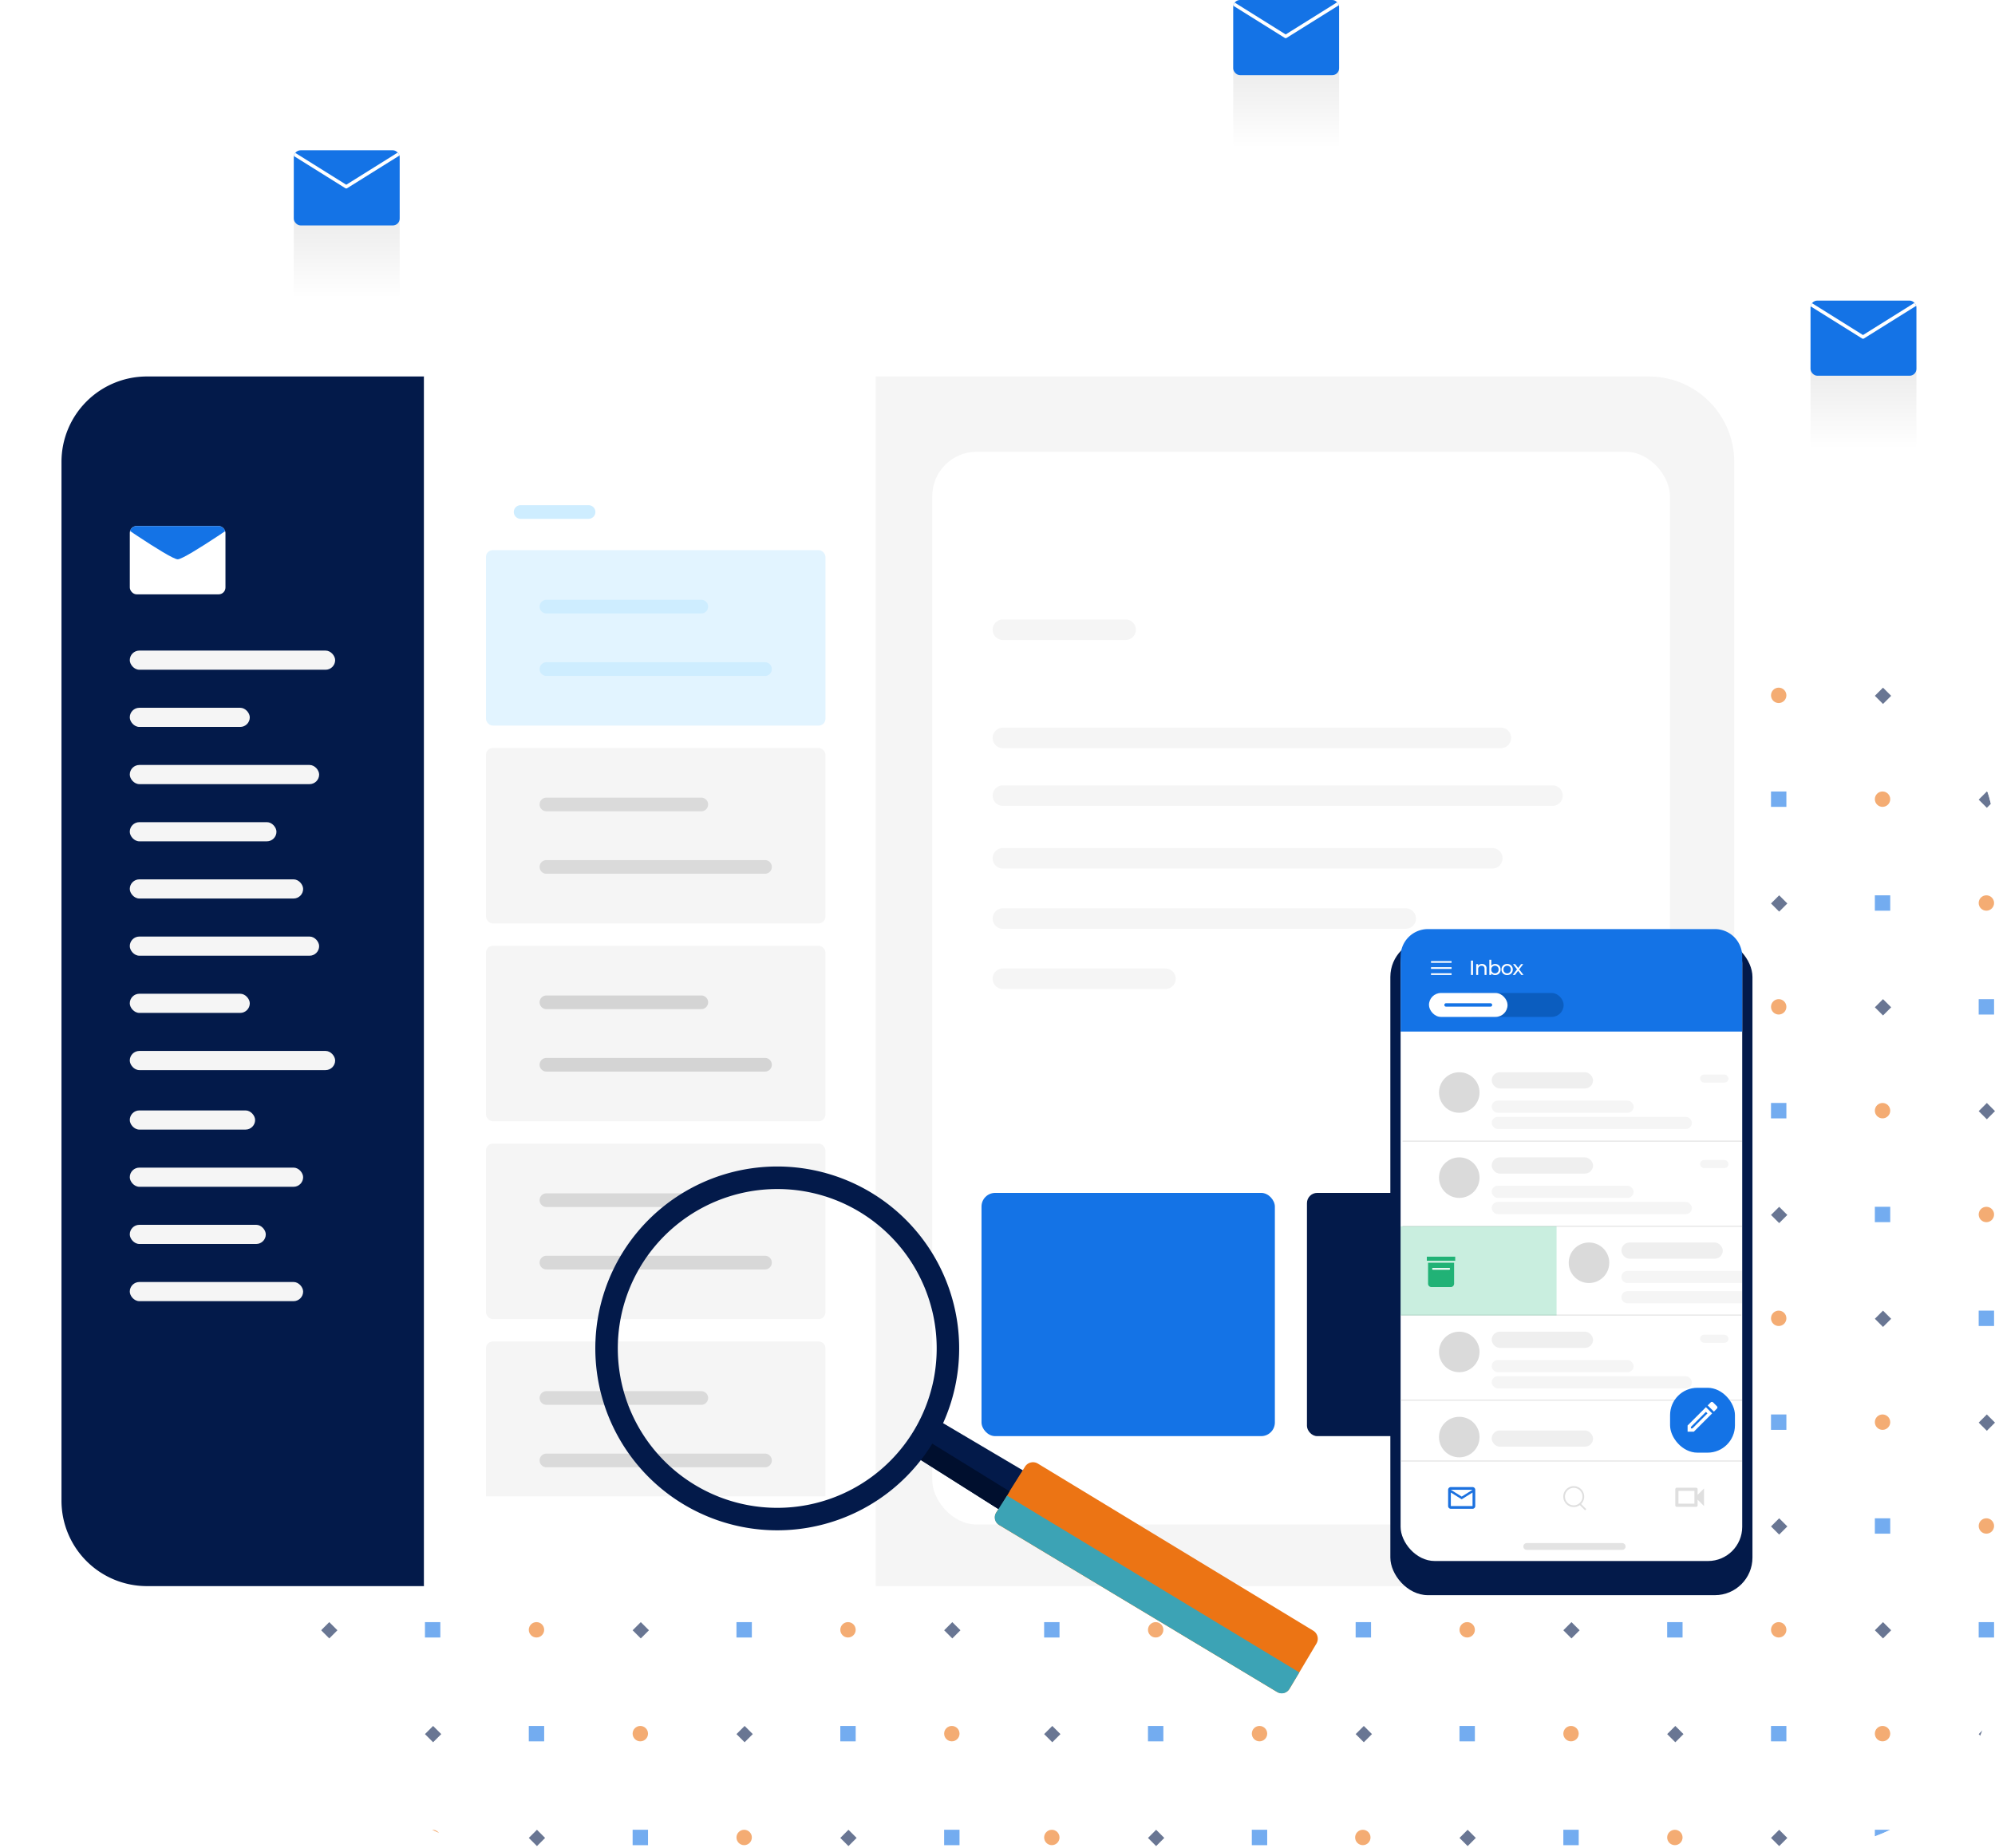 <svg xmlns="http://www.w3.org/2000/svg" xmlns:xlink="http://www.w3.org/1999/xlink" width="584" height="541" viewBox="0 0 584 541"><defs><clipPath id="a"><rect width="490" height="350" rx="54" transform="translate(445 3989)" fill="#fff" stroke="#707070" stroke-width="1"/></clipPath><filter id="b" x="0" y="96.217" width="525.658" height="390.13" filterUnits="userSpaceOnUse"><feOffset dy="4" input="SourceAlpha"/><feGaussianBlur stdDeviation="6" result="c"/><feFlood flood-opacity="0.098"/><feComposite operator="in" in2="c"/><feComposite in="SourceGraphic"/></filter><filter id="d" x="257.899" y="117.258" width="245.953" height="344.049" filterUnits="userSpaceOnUse"><feOffset dy="3" input="SourceAlpha"/><feGaussianBlur stdDeviation="5" result="e"/><feFlood flood-opacity="0.082"/><feComposite operator="in" in2="e"/><feComposite in="SourceGraphic"/></filter><filter id="f" x="272.318" y="334.227" width="115.874" height="101.211" filterUnits="userSpaceOnUse"><feOffset dy="3" input="SourceAlpha"/><feGaussianBlur stdDeviation="5" result="g"/><feFlood flood-opacity="0.098"/><feComposite operator="in" in2="g"/><feComposite in="SourceGraphic"/></filter><filter id="h" x="367.588" y="334.227" width="120.317" height="101.211" filterUnits="userSpaceOnUse"><feOffset dy="3" input="SourceAlpha"/><feGaussianBlur stdDeviation="5" result="i"/><feFlood flood-opacity="0.098"/><feComposite operator="in" in2="i"/><feComposite in="SourceGraphic"/></filter><filter id="j" x="377" y="245" width="166" height="252" filterUnits="userSpaceOnUse"><feOffset dy="6" input="SourceAlpha"/><feGaussianBlur stdDeviation="10" result="k"/><feFlood flood-opacity="0.11"/><feComposite operator="in" in2="k"/><feComposite in="SourceGraphic"/></filter><filter id="l" x="485.885" y="403.288" width="24.988" height="24.988" filterUnits="userSpaceOnUse"><feOffset dy="1" input="SourceAlpha"/><feGaussianBlur stdDeviation="1" result="m"/><feFlood flood-opacity="0.161"/><feComposite operator="in" in2="m"/><feComposite in="SourceGraphic"/></filter><clipPath id="n"><rect width="28" height="20" rx="2" transform="translate(0 0)" fill="#1473e6"/></clipPath><linearGradient id="o" x1="0.5" y1="-0.453" x2="0.5" y2="0.976" gradientUnits="objectBoundingBox"><stop offset="0" stop-color="#dedede"/><stop offset="1" stop-color="#fff"/></linearGradient><clipPath id="p"><rect width="31" height="22" rx="2" transform="translate(0 0.358)" fill="#1473e6"/></clipPath></defs><g transform="translate(-318 -3799)"><g transform="translate(-33 1)" clip-path="url(#a)"><g transform="translate(30 219.919)" opacity="0.595"><g transform="translate(415 3749)"><circle cx="2.252" cy="2.252" r="2.252" transform="translate(30.397)" fill="#ec7414"/><circle cx="2.252" cy="2.252" r="2.252" transform="translate(60.794 30.397)" fill="#ec7414"/><circle cx="2.252" cy="2.252" r="2.252" transform="translate(151.984 30.397)" fill="#ec7414"/><circle cx="2.252" cy="2.252" r="2.252" transform="translate(242.049 30.397)" fill="#ec7414"/><circle cx="2.252" cy="2.252" r="2.252" transform="translate(333.24 30.397)" fill="#ec7414"/><circle cx="2.252" cy="2.252" r="2.252" transform="translate(424.43 30.397)" fill="#ec7414"/><circle cx="2.252" cy="2.252" r="2.252" transform="translate(211.652)" fill="#ec7414"/><circle cx="2.252" cy="2.252" r="2.252" transform="translate(302.689)" fill="#ec7414"/><circle cx="2.252" cy="2.252" r="2.252" transform="translate(394.034)" fill="#ec7414"/><circle cx="2.252" cy="2.252" r="2.252" transform="translate(485.224)" fill="#ec7414"/><rect width="4.503" height="4.503" transform="translate(0)" fill="#1473e6"/><rect width="4.503" height="4.503" transform="translate(30.397 30.397)" fill="#1473e6"/><rect width="4.503" height="4.503" transform="translate(121.588 30.397)" fill="#1473e6"/><rect width="4.503" height="4.503" transform="translate(211.652 30.397)" fill="#1473e6"/><rect width="4.503" height="4.503" transform="translate(302.843 30.397)" fill="#1473e6"/><rect width="4.503" height="4.503" transform="translate(394.034 30.397)" fill="#1473e6"/><rect width="4.503" height="4.503" transform="translate(485.224 30.397)" fill="#1473e6"/><rect width="4.503" height="4.503" transform="translate(182.381)" fill="#1473e6"/><rect width="4.503" height="4.503" transform="translate(272.446)" fill="#1473e6"/><rect width="4.503" height="4.503" transform="translate(363.637)" fill="#1473e6"/><rect width="4.503" height="4.503" transform="translate(454.827)" fill="#1473e6"/><rect width="3.377" height="3.377" transform="translate(2.388 30.397) rotate(45)" fill="#031a4a"/><rect width="3.377" height="3.377" transform="translate(93.579 30.397) rotate(45)" fill="#031a4a"/><rect width="3.377" height="3.377" transform="translate(184.769 30.397) rotate(45)" fill="#031a4a"/><rect width="3.377" height="3.377" transform="translate(274.834 30.397) rotate(45)" fill="#031a4a"/><rect width="3.377" height="3.377" transform="translate(366.025 30.397) rotate(45)" fill="#031a4a"/><rect width="3.377" height="3.377" transform="translate(457.216 30.397) rotate(45)" fill="#031a4a"/><rect width="3.377" height="3.377" transform="translate(154.372) rotate(45)" fill="#031a4a"/><rect width="3.377" height="3.377" transform="translate(244.437 0) rotate(45)" fill="#031a4a"/><rect width="3.377" height="3.377" transform="translate(335.628) rotate(45)" fill="#031a4a"/><rect width="3.377" height="3.377" transform="translate(426.819 0) rotate(45)" fill="#031a4a"/><circle cx="2.252" cy="2.252" r="2.252" transform="translate(0 60.794)" fill="#ec7414"/><circle cx="2.252" cy="2.252" r="2.252" transform="translate(91.191 60.794)" fill="#ec7414"/><circle cx="2.252" cy="2.252" r="2.252" transform="translate(182.381 60.794)" fill="#ec7414"/><circle cx="2.252" cy="2.252" r="2.252" transform="translate(272.446 60.794)" fill="#ec7414"/><circle cx="2.252" cy="2.252" r="2.252" transform="translate(363.637 60.794)" fill="#ec7414"/><circle cx="2.252" cy="2.252" r="2.252" transform="translate(454.827 60.794)" fill="#ec7414"/><rect width="4.503" height="4.503" transform="translate(60.794 60.794)" fill="#1473e6"/><rect width="4.503" height="4.503" transform="translate(151.984 60.794)" fill="#1473e6"/><rect width="4.503" height="4.503" transform="translate(242.049 60.794)" fill="#1473e6"/><rect width="4.503" height="4.503" transform="translate(333.24 60.794)" fill="#1473e6"/><rect width="4.503" height="4.503" transform="translate(424.43 60.794)" fill="#1473e6"/><rect width="3.377" height="3.377" transform="translate(32.785 60.794) rotate(45)" fill="#031a4a"/><rect width="3.377" height="3.377" transform="translate(123.976 60.794) rotate(45)" fill="#031a4a"/><rect width="3.377" height="3.377" transform="translate(214.04 60.794) rotate(45)" fill="#031a4a"/><rect width="3.377" height="3.377" transform="translate(305.231 60.794) rotate(45)" fill="#031a4a"/><rect width="3.377" height="3.377" transform="translate(396.422 60.794) rotate(45)" fill="#031a4a"/><rect width="3.377" height="3.377" transform="translate(487.612 60.794) rotate(45)" fill="#031a4a"/><circle cx="2.252" cy="2.252" r="2.252" transform="translate(121.588)" fill="#ec7414"/><rect width="4.503" height="4.503" transform="translate(91.191)" fill="#1473e6"/><rect width="3.377" height="3.377" transform="translate(63.182 0) rotate(45)" fill="#031a4a"/></g><g transform="translate(415 3840.191)"><circle cx="2.252" cy="2.252" r="2.252" transform="translate(30.397)" fill="#ec7414"/><circle cx="2.252" cy="2.252" r="2.252" transform="translate(60.794 30.397)" fill="#ec7414"/><circle cx="2.252" cy="2.252" r="2.252" transform="translate(151.984 30.397)" fill="#ec7414"/><circle cx="2.252" cy="2.252" r="2.252" transform="translate(242.049 30.397)" fill="#ec7414"/><circle cx="2.252" cy="2.252" r="2.252" transform="translate(333.24 30.397)" fill="#ec7414"/><circle cx="2.252" cy="2.252" r="2.252" transform="translate(424.43 30.397)" fill="#ec7414"/><circle cx="2.252" cy="2.252" r="2.252" transform="translate(211.652)" fill="#ec7414"/><circle cx="2.252" cy="2.252" r="2.252" transform="translate(302.689)" fill="#ec7414"/><circle cx="2.252" cy="2.252" r="2.252" transform="translate(394.034)" fill="#ec7414"/><circle cx="2.252" cy="2.252" r="2.252" transform="translate(485.224)" fill="#ec7414"/><rect width="4.503" height="4.503" transform="translate(0)" fill="#1473e6"/><rect width="4.503" height="4.503" transform="translate(30.397 30.397)" fill="#1473e6"/><rect width="4.503" height="4.503" transform="translate(121.588 30.397)" fill="#1473e6"/><rect width="4.503" height="4.503" transform="translate(211.652 30.397)" fill="#1473e6"/><rect width="4.503" height="4.503" transform="translate(302.843 30.397)" fill="#1473e6"/><rect width="4.503" height="4.503" transform="translate(394.034 30.397)" fill="#1473e6"/><rect width="4.503" height="4.503" transform="translate(485.224 30.397)" fill="#1473e6"/><rect width="4.503" height="4.503" transform="translate(182.381)" fill="#1473e6"/><rect width="4.503" height="4.503" transform="translate(272.446)" fill="#1473e6"/><rect width="4.503" height="4.503" transform="translate(363.637)" fill="#1473e6"/><rect width="4.503" height="4.503" transform="translate(454.827)" fill="#1473e6"/><rect width="3.377" height="3.377" transform="translate(2.388 30.397) rotate(45)" fill="#031a4a"/><rect width="3.377" height="3.377" transform="translate(93.579 30.397) rotate(45)" fill="#031a4a"/><rect width="3.377" height="3.377" transform="translate(184.769 30.397) rotate(45)" fill="#031a4a"/><rect width="3.377" height="3.377" transform="translate(274.834 30.397) rotate(45)" fill="#031a4a"/><rect width="3.377" height="3.377" transform="translate(366.025 30.397) rotate(45)" fill="#031a4a"/><rect width="3.377" height="3.377" transform="translate(457.216 30.397) rotate(45)" fill="#031a4a"/><rect width="3.377" height="3.377" transform="translate(154.372) rotate(45)" fill="#031a4a"/><rect width="3.377" height="3.377" transform="translate(244.437 0) rotate(45)" fill="#031a4a"/><rect width="3.377" height="3.377" transform="translate(335.628) rotate(45)" fill="#031a4a"/><rect width="3.377" height="3.377" transform="translate(426.819 0) rotate(45)" fill="#031a4a"/><circle cx="2.252" cy="2.252" r="2.252" transform="translate(0 60.794)" fill="#ec7414"/><circle cx="2.252" cy="2.252" r="2.252" transform="translate(91.191 60.794)" fill="#ec7414"/><circle cx="2.252" cy="2.252" r="2.252" transform="translate(182.381 60.794)" fill="#ec7414"/><circle cx="2.252" cy="2.252" r="2.252" transform="translate(272.446 60.794)" fill="#ec7414"/><circle cx="2.252" cy="2.252" r="2.252" transform="translate(363.637 60.794)" fill="#ec7414"/><circle cx="2.252" cy="2.252" r="2.252" transform="translate(454.827 60.794)" fill="#ec7414"/><rect width="4.503" height="4.503" transform="translate(60.794 60.794)" fill="#1473e6"/><rect width="4.503" height="4.503" transform="translate(151.984 60.794)" fill="#1473e6"/><rect width="4.503" height="4.503" transform="translate(242.049 60.794)" fill="#1473e6"/><rect width="4.503" height="4.503" transform="translate(333.24 60.794)" fill="#1473e6"/><rect width="4.503" height="4.503" transform="translate(424.43 60.794)" fill="#1473e6"/><rect width="3.377" height="3.377" transform="translate(32.785 60.794) rotate(45)" fill="#031a4a"/><rect width="3.377" height="3.377" transform="translate(123.976 60.794) rotate(45)" fill="#031a4a"/><rect width="3.377" height="3.377" transform="translate(214.04 60.794) rotate(45)" fill="#031a4a"/><rect width="3.377" height="3.377" transform="translate(305.231 60.794) rotate(45)" fill="#031a4a"/><rect width="3.377" height="3.377" transform="translate(396.422 60.794) rotate(45)" fill="#031a4a"/><rect width="3.377" height="3.377" transform="translate(487.612 60.794) rotate(45)" fill="#031a4a"/><circle cx="2.252" cy="2.252" r="2.252" transform="translate(121.588)" fill="#ec7414"/><rect width="4.503" height="4.503" transform="translate(91.191)" fill="#1473e6"/><rect width="3.377" height="3.377" transform="translate(63.182 0) rotate(45)" fill="#031a4a"/></g><g transform="translate(415 3931.381)"><circle cx="2.252" cy="2.252" r="2.252" transform="translate(30.397)" fill="#ec7414"/><circle cx="2.252" cy="2.252" r="2.252" transform="translate(60.794 30.397)" fill="#ec7414"/><circle cx="2.252" cy="2.252" r="2.252" transform="translate(151.984 30.397)" fill="#ec7414"/><circle cx="2.252" cy="2.252" r="2.252" transform="translate(242.049 30.397)" fill="#ec7414"/><circle cx="2.252" cy="2.252" r="2.252" transform="translate(333.24 30.397)" fill="#ec7414"/><circle cx="2.252" cy="2.252" r="2.252" transform="translate(424.43 30.397)" fill="#ec7414"/><circle cx="2.252" cy="2.252" r="2.252" transform="translate(211.652)" fill="#ec7414"/><circle cx="2.252" cy="2.252" r="2.252" transform="translate(302.689)" fill="#ec7414"/><circle cx="2.252" cy="2.252" r="2.252" transform="translate(394.034)" fill="#ec7414"/><circle cx="2.252" cy="2.252" r="2.252" transform="translate(485.224)" fill="#ec7414"/><rect width="4.503" height="4.503" transform="translate(0)" fill="#1473e6"/><rect width="4.503" height="4.503" transform="translate(30.397 30.397)" fill="#1473e6"/><rect width="4.503" height="4.503" transform="translate(121.588 30.397)" fill="#1473e6"/><rect width="4.503" height="4.503" transform="translate(211.652 30.397)" fill="#1473e6"/><rect width="4.503" height="4.503" transform="translate(302.843 30.397)" fill="#1473e6"/><rect width="4.503" height="4.503" transform="translate(394.034 30.397)" fill="#1473e6"/><rect width="4.503" height="4.503" transform="translate(485.224 30.397)" fill="#1473e6"/><rect width="4.503" height="4.503" transform="translate(182.381)" fill="#1473e6"/><rect width="4.503" height="4.503" transform="translate(272.446)" fill="#1473e6"/><rect width="4.503" height="4.503" transform="translate(363.637)" fill="#1473e6"/><rect width="4.503" height="4.503" transform="translate(454.827)" fill="#1473e6"/><rect width="3.377" height="3.377" transform="translate(2.388 30.397) rotate(45)" fill="#031a4a"/><rect width="3.377" height="3.377" transform="translate(93.579 30.397) rotate(45)" fill="#031a4a"/><rect width="3.377" height="3.377" transform="translate(184.769 30.397) rotate(45)" fill="#031a4a"/><rect width="3.377" height="3.377" transform="translate(274.834 30.397) rotate(45)" fill="#031a4a"/><rect width="3.377" height="3.377" transform="translate(366.025 30.397) rotate(45)" fill="#031a4a"/><rect width="3.377" height="3.377" transform="translate(457.216 30.397) rotate(45)" fill="#031a4a"/><rect width="3.377" height="3.377" transform="translate(154.372) rotate(45)" fill="#031a4a"/><rect width="3.377" height="3.377" transform="translate(244.437 0) rotate(45)" fill="#031a4a"/><rect width="3.377" height="3.377" transform="translate(335.628) rotate(45)" fill="#031a4a"/><rect width="3.377" height="3.377" transform="translate(426.819 0) rotate(45)" fill="#031a4a"/><circle cx="2.252" cy="2.252" r="2.252" transform="translate(0 60.794)" fill="#ec7414"/><circle cx="2.252" cy="2.252" r="2.252" transform="translate(91.191 60.794)" fill="#ec7414"/><circle cx="2.252" cy="2.252" r="2.252" transform="translate(182.381 60.794)" fill="#ec7414"/><circle cx="2.252" cy="2.252" r="2.252" transform="translate(272.446 60.794)" fill="#ec7414"/><circle cx="2.252" cy="2.252" r="2.252" transform="translate(363.637 60.794)" fill="#ec7414"/><circle cx="2.252" cy="2.252" r="2.252" transform="translate(454.827 60.794)" fill="#ec7414"/><rect width="4.503" height="4.503" transform="translate(60.794 60.794)" fill="#1473e6"/><rect width="4.503" height="4.503" transform="translate(151.984 60.794)" fill="#1473e6"/><rect width="4.503" height="4.503" transform="translate(242.049 60.794)" fill="#1473e6"/><rect width="4.503" height="4.503" transform="translate(333.24 60.794)" fill="#1473e6"/><rect width="4.503" height="4.503" transform="translate(424.43 60.794)" fill="#1473e6"/><rect width="3.377" height="3.377" transform="translate(32.785 60.794) rotate(45)" fill="#031a4a"/><rect width="3.377" height="3.377" transform="translate(123.976 60.794) rotate(45)" fill="#031a4a"/><rect width="3.377" height="3.377" transform="translate(214.04 60.794) rotate(45)" fill="#031a4a"/><rect width="3.377" height="3.377" transform="translate(305.231 60.794) rotate(45)" fill="#031a4a"/><rect width="3.377" height="3.377" transform="translate(396.422 60.794) rotate(45)" fill="#031a4a"/><rect width="3.377" height="3.377" transform="translate(487.612 60.794) rotate(45)" fill="#031a4a"/><circle cx="2.252" cy="2.252" r="2.252" transform="translate(121.588)" fill="#ec7414"/><rect width="4.503" height="4.503" transform="translate(91.191)" fill="#1473e6"/><rect width="3.377" height="3.377" transform="translate(63.182 0) rotate(45)" fill="#031a4a"/></g><g transform="translate(415 4022.572)"><circle cx="2.252" cy="2.252" r="2.252" transform="translate(30.397)" fill="#ec7414"/><circle cx="2.252" cy="2.252" r="2.252" transform="translate(60.794 30.397)" fill="#ec7414"/><circle cx="2.252" cy="2.252" r="2.252" transform="translate(151.984 30.397)" fill="#ec7414"/><circle cx="2.252" cy="2.252" r="2.252" transform="translate(242.049 30.397)" fill="#ec7414"/><circle cx="2.252" cy="2.252" r="2.252" transform="translate(333.24 30.397)" fill="#ec7414"/><circle cx="2.252" cy="2.252" r="2.252" transform="translate(424.43 30.397)" fill="#ec7414"/><circle cx="2.252" cy="2.252" r="2.252" transform="translate(211.652)" fill="#ec7414"/><circle cx="2.252" cy="2.252" r="2.252" transform="translate(302.689)" fill="#ec7414"/><circle cx="2.252" cy="2.252" r="2.252" transform="translate(394.034)" fill="#ec7414"/><circle cx="2.252" cy="2.252" r="2.252" transform="translate(485.224)" fill="#ec7414"/><rect width="4.503" height="4.503" transform="translate(0)" fill="#1473e6"/><rect width="4.503" height="4.503" transform="translate(30.397 30.397)" fill="#1473e6"/><rect width="4.503" height="4.503" transform="translate(121.588 30.397)" fill="#1473e6"/><rect width="4.503" height="4.503" transform="translate(211.652 30.397)" fill="#1473e6"/><rect width="4.503" height="4.503" transform="translate(302.843 30.397)" fill="#1473e6"/><rect width="4.503" height="4.503" transform="translate(394.034 30.397)" fill="#1473e6"/><rect width="4.503" height="4.503" transform="translate(485.224 30.397)" fill="#1473e6"/><rect width="4.503" height="4.503" transform="translate(182.381)" fill="#1473e6"/><rect width="4.503" height="4.503" transform="translate(272.446)" fill="#1473e6"/><rect width="4.503" height="4.503" transform="translate(363.637)" fill="#1473e6"/><rect width="4.503" height="4.503" transform="translate(454.827)" fill="#1473e6"/><rect width="3.377" height="3.377" transform="translate(2.388 30.397) rotate(45)" fill="#031a4a"/><rect width="3.377" height="3.377" transform="translate(93.579 30.397) rotate(45)" fill="#031a4a"/><rect width="3.377" height="3.377" transform="translate(184.769 30.397) rotate(45)" fill="#031a4a"/><rect width="3.377" height="3.377" transform="translate(274.834 30.397) rotate(45)" fill="#031a4a"/><rect width="3.377" height="3.377" transform="translate(366.025 30.397) rotate(45)" fill="#031a4a"/><rect width="3.377" height="3.377" transform="translate(457.216 30.397) rotate(45)" fill="#031a4a"/><rect width="3.377" height="3.377" transform="translate(154.372) rotate(45)" fill="#031a4a"/><rect width="3.377" height="3.377" transform="translate(244.437 0) rotate(45)" fill="#031a4a"/><rect width="3.377" height="3.377" transform="translate(335.628) rotate(45)" fill="#031a4a"/><rect width="3.377" height="3.377" transform="translate(426.819 0) rotate(45)" fill="#031a4a"/><circle cx="2.252" cy="2.252" r="2.252" transform="translate(0 60.794)" fill="#ec7414"/><circle cx="2.252" cy="2.252" r="2.252" transform="translate(91.191 60.794)" fill="#ec7414"/><circle cx="2.252" cy="2.252" r="2.252" transform="translate(182.381 60.794)" fill="#ec7414"/><circle cx="2.252" cy="2.252" r="2.252" transform="translate(272.446 60.794)" fill="#ec7414"/><circle cx="2.252" cy="2.252" r="2.252" transform="translate(363.637 60.794)" fill="#ec7414"/><circle cx="2.252" cy="2.252" r="2.252" transform="translate(454.827 60.794)" fill="#ec7414"/><rect width="4.503" height="4.503" transform="translate(60.794 60.794)" fill="#1473e6"/><rect width="4.503" height="4.503" transform="translate(151.984 60.794)" fill="#1473e6"/><rect width="4.503" height="4.503" transform="translate(242.049 60.794)" fill="#1473e6"/><rect width="4.503" height="4.503" transform="translate(333.24 60.794)" fill="#1473e6"/><rect width="4.503" height="4.503" transform="translate(424.43 60.794)" fill="#1473e6"/><rect width="3.377" height="3.377" transform="translate(32.785 60.794) rotate(45)" fill="#031a4a"/><rect width="3.377" height="3.377" transform="translate(123.976 60.794) rotate(45)" fill="#031a4a"/><rect width="3.377" height="3.377" transform="translate(214.04 60.794) rotate(45)" fill="#031a4a"/><rect width="3.377" height="3.377" transform="translate(305.231 60.794) rotate(45)" fill="#031a4a"/><rect width="3.377" height="3.377" transform="translate(396.422 60.794) rotate(45)" fill="#031a4a"/><rect width="3.377" height="3.377" transform="translate(487.612 60.794) rotate(45)" fill="#031a4a"/><circle cx="2.252" cy="2.252" r="2.252" transform="translate(121.588)" fill="#ec7414"/><rect width="4.503" height="4.503" transform="translate(91.191)" fill="#1473e6"/><rect width="3.377" height="3.377" transform="translate(63.182 0) rotate(45)" fill="#031a4a"/></g><g transform="translate(415 4113.762)"><circle cx="2.252" cy="2.252" r="2.252" transform="translate(30.397)" fill="#ec7414"/><circle cx="2.252" cy="2.252" r="2.252" transform="translate(60.794 30.397)" fill="#ec7414"/><circle cx="2.252" cy="2.252" r="2.252" transform="translate(151.984 30.397)" fill="#ec7414"/><circle cx="2.252" cy="2.252" r="2.252" transform="translate(242.049 30.397)" fill="#ec7414"/><circle cx="2.252" cy="2.252" r="2.252" transform="translate(333.24 30.397)" fill="#ec7414"/><circle cx="2.252" cy="2.252" r="2.252" transform="translate(424.43 30.397)" fill="#ec7414"/><circle cx="2.252" cy="2.252" r="2.252" transform="translate(211.652)" fill="#ec7414"/><circle cx="2.252" cy="2.252" r="2.252" transform="translate(302.689)" fill="#ec7414"/><circle cx="2.252" cy="2.252" r="2.252" transform="translate(394.034)" fill="#ec7414"/><circle cx="2.252" cy="2.252" r="2.252" transform="translate(485.224)" fill="#ec7414"/><rect width="4.503" height="4.503" transform="translate(0)" fill="#1473e6"/><rect width="4.503" height="4.503" transform="translate(30.397 30.397)" fill="#1473e6"/><rect width="4.503" height="4.503" transform="translate(121.588 30.397)" fill="#1473e6"/><rect width="4.503" height="4.503" transform="translate(211.652 30.397)" fill="#1473e6"/><rect width="4.503" height="4.503" transform="translate(302.843 30.397)" fill="#1473e6"/><rect width="4.503" height="4.503" transform="translate(394.034 30.397)" fill="#1473e6"/><rect width="4.503" height="4.503" transform="translate(485.224 30.397)" fill="#1473e6"/><rect width="4.503" height="4.503" transform="translate(182.381)" fill="#1473e6"/><rect width="4.503" height="4.503" transform="translate(272.446)" fill="#1473e6"/><rect width="4.503" height="4.503" transform="translate(363.637)" fill="#1473e6"/><rect width="4.503" height="4.503" transform="translate(454.827)" fill="#1473e6"/><rect width="3.377" height="3.377" transform="translate(2.388 30.397) rotate(45)" fill="#031a4a"/><rect width="3.377" height="3.377" transform="translate(93.579 30.397) rotate(45)" fill="#031a4a"/><rect width="3.377" height="3.377" transform="translate(184.769 30.397) rotate(45)" fill="#031a4a"/><rect width="3.377" height="3.377" transform="translate(274.834 30.397) rotate(45)" fill="#031a4a"/><rect width="3.377" height="3.377" transform="translate(366.025 30.397) rotate(45)" fill="#031a4a"/><rect width="3.377" height="3.377" transform="translate(457.216 30.397) rotate(45)" fill="#031a4a"/><rect width="3.377" height="3.377" transform="translate(154.372) rotate(45)" fill="#031a4a"/><rect width="3.377" height="3.377" transform="translate(244.437 0) rotate(45)" fill="#031a4a"/><rect width="3.377" height="3.377" transform="translate(335.628) rotate(45)" fill="#031a4a"/><rect width="3.377" height="3.377" transform="translate(426.819 0) rotate(45)" fill="#031a4a"/><circle cx="2.252" cy="2.252" r="2.252" transform="translate(0 60.794)" fill="#ec7414"/><circle cx="2.252" cy="2.252" r="2.252" transform="translate(91.191 60.794)" fill="#ec7414"/><circle cx="2.252" cy="2.252" r="2.252" transform="translate(182.381 60.794)" fill="#ec7414"/><circle cx="2.252" cy="2.252" r="2.252" transform="translate(272.446 60.794)" fill="#ec7414"/><circle cx="2.252" cy="2.252" r="2.252" transform="translate(363.637 60.794)" fill="#ec7414"/><circle cx="2.252" cy="2.252" r="2.252" transform="translate(454.827 60.794)" fill="#ec7414"/><rect width="4.503" height="4.503" transform="translate(60.794 60.794)" fill="#1473e6"/><rect width="4.503" height="4.503" transform="translate(151.984 60.794)" fill="#1473e6"/><rect width="4.503" height="4.503" transform="translate(242.049 60.794)" fill="#1473e6"/><rect width="4.503" height="4.503" transform="translate(333.24 60.794)" fill="#1473e6"/><rect width="4.503" height="4.503" transform="translate(424.43 60.794)" fill="#1473e6"/><rect width="3.377" height="3.377" transform="translate(32.785 60.794) rotate(45)" fill="#031a4a"/><rect width="3.377" height="3.377" transform="translate(123.976 60.794) rotate(45)" fill="#031a4a"/><rect width="3.377" height="3.377" transform="translate(214.04 60.794) rotate(45)" fill="#031a4a"/><rect width="3.377" height="3.377" transform="translate(305.231 60.794) rotate(45)" fill="#031a4a"/><rect width="3.377" height="3.377" transform="translate(396.422 60.794) rotate(45)" fill="#031a4a"/><rect width="3.377" height="3.377" transform="translate(487.612 60.794) rotate(45)" fill="#031a4a"/><circle cx="2.252" cy="2.252" r="2.252" transform="translate(121.588)" fill="#ec7414"/><rect width="4.503" height="4.503" transform="translate(91.191)" fill="#1473e6"/><rect width="3.377" height="3.377" transform="translate(63.182 0) rotate(45)" fill="#031a4a"/></g><g transform="translate(415 4204.953)"><circle cx="2.252" cy="2.252" r="2.252" transform="translate(30.397)" fill="#ec7414"/><circle cx="2.252" cy="2.252" r="2.252" transform="translate(60.794 30.397)" fill="#ec7414"/><circle cx="2.252" cy="2.252" r="2.252" transform="translate(151.984 30.397)" fill="#ec7414"/><circle cx="2.252" cy="2.252" r="2.252" transform="translate(242.049 30.397)" fill="#ec7414"/><circle cx="2.252" cy="2.252" r="2.252" transform="translate(333.24 30.397)" fill="#ec7414"/><circle cx="2.252" cy="2.252" r="2.252" transform="translate(424.43 30.397)" fill="#ec7414"/><circle cx="2.252" cy="2.252" r="2.252" transform="translate(211.652)" fill="#ec7414"/><circle cx="2.252" cy="2.252" r="2.252" transform="translate(302.689)" fill="#ec7414"/><circle cx="2.252" cy="2.252" r="2.252" transform="translate(394.034)" fill="#ec7414"/><circle cx="2.252" cy="2.252" r="2.252" transform="translate(485.224)" fill="#ec7414"/><rect width="4.503" height="4.503" transform="translate(0)" fill="#1473e6"/><rect width="4.503" height="4.503" transform="translate(30.397 30.397)" fill="#1473e6"/><rect width="4.503" height="4.503" transform="translate(121.588 30.397)" fill="#1473e6"/><rect width="4.503" height="4.503" transform="translate(211.652 30.397)" fill="#1473e6"/><rect width="4.503" height="4.503" transform="translate(302.843 30.397)" fill="#1473e6"/><rect width="4.503" height="4.503" transform="translate(394.034 30.397)" fill="#1473e6"/><rect width="4.503" height="4.503" transform="translate(485.224 30.397)" fill="#1473e6"/><rect width="4.503" height="4.503" transform="translate(182.381)" fill="#1473e6"/><rect width="4.503" height="4.503" transform="translate(272.446)" fill="#1473e6"/><rect width="4.503" height="4.503" transform="translate(363.637)" fill="#1473e6"/><rect width="4.503" height="4.503" transform="translate(454.827)" fill="#1473e6"/><rect width="3.377" height="3.377" transform="translate(2.388 30.397) rotate(45)" fill="#031a4a"/><rect width="3.377" height="3.377" transform="translate(93.579 30.397) rotate(45)" fill="#031a4a"/><rect width="3.377" height="3.377" transform="translate(184.769 30.397) rotate(45)" fill="#031a4a"/><rect width="3.377" height="3.377" transform="translate(274.834 30.397) rotate(45)" fill="#031a4a"/><rect width="3.377" height="3.377" transform="translate(366.025 30.397) rotate(45)" fill="#031a4a"/><rect width="3.377" height="3.377" transform="translate(457.216 30.397) rotate(45)" fill="#031a4a"/><rect width="3.377" height="3.377" transform="translate(154.372) rotate(45)" fill="#031a4a"/><rect width="3.377" height="3.377" transform="translate(244.437 0) rotate(45)" fill="#031a4a"/><rect width="3.377" height="3.377" transform="translate(335.628) rotate(45)" fill="#031a4a"/><rect width="3.377" height="3.377" transform="translate(426.819 0) rotate(45)" fill="#031a4a"/><circle cx="2.252" cy="2.252" r="2.252" transform="translate(0 60.794)" fill="#ec7414"/><circle cx="2.252" cy="2.252" r="2.252" transform="translate(91.191 60.794)" fill="#ec7414"/><circle cx="2.252" cy="2.252" r="2.252" transform="translate(182.381 60.794)" fill="#ec7414"/><circle cx="2.252" cy="2.252" r="2.252" transform="translate(272.446 60.794)" fill="#ec7414"/><circle cx="2.252" cy="2.252" r="2.252" transform="translate(363.637 60.794)" fill="#ec7414"/><circle cx="2.252" cy="2.252" r="2.252" transform="translate(454.827 60.794)" fill="#ec7414"/><rect width="4.503" height="4.503" transform="translate(60.794 60.794)" fill="#1473e6"/><rect width="4.503" height="4.503" transform="translate(151.984 60.794)" fill="#1473e6"/><rect width="4.503" height="4.503" transform="translate(242.049 60.794)" fill="#1473e6"/><rect width="4.503" height="4.503" transform="translate(333.24 60.794)" fill="#1473e6"/><rect width="4.503" height="4.503" transform="translate(424.43 60.794)" fill="#1473e6"/><rect width="3.377" height="3.377" transform="translate(32.785 60.794) rotate(45)" fill="#031a4a"/><rect width="3.377" height="3.377" transform="translate(123.976 60.794) rotate(45)" fill="#031a4a"/><rect width="3.377" height="3.377" transform="translate(214.04 60.794) rotate(45)" fill="#031a4a"/><rect width="3.377" height="3.377" transform="translate(305.231 60.794) rotate(45)" fill="#031a4a"/><rect width="3.377" height="3.377" transform="translate(396.422 60.794) rotate(45)" fill="#031a4a"/><rect width="3.377" height="3.377" transform="translate(487.612 60.794) rotate(45)" fill="#031a4a"/><circle cx="2.252" cy="2.252" r="2.252" transform="translate(121.588)" fill="#ec7414"/><rect width="4.503" height="4.503" transform="translate(91.191)" fill="#1473e6"/><rect width="3.377" height="3.377" transform="translate(63.182 0) rotate(45)" fill="#031a4a"/></g></g></g><g transform="translate(7830.848 2893.661)"><rect width="208.457" height="8.07" rx="4.035" transform="translate(-7471.557 1349.498)" fill="#f5f5f5"/><rect width="154.062" height="95.989" rx="5" transform="translate(-7439.706 1131.669)" fill="#f5f5f5"/><rect width="140.202" height="5.61" rx="2.805" transform="translate(-7434.864 1062.15)" fill="#f5f5f5"/><rect width="122.332" height="5.61" rx="2.805" transform="translate(-7434.861 1074.896)" fill="#f5f5f5"/><rect width="140.202" height="5.61" rx="2.805" transform="translate(-7434.558 1087.306)" fill="#f5f5f5"/><rect width="124.328" height="5.61" rx="2.805" transform="translate(-7434.555 1099.034)" fill="#f5f5f5"/><rect width="89.709" height="5.61" rx="2.805" transform="translate(-7434.548 1112.023)" fill="#f5f5f5"/><g transform="translate(-7186.37 1060.725)"><rect width="42.586" height="5.61" rx="2.805" transform="translate(20.446 19.395)" fill="#388cf2"/><rect width="42.586" height="5.61" rx="2.805" transform="translate(20.446 2.651)" fill="#388cf2"/><rect width="42.586" height="5.61" rx="2.805" transform="translate(20.446 36.139)" fill="#388cf2"/><rect width="42.586" height="5.61" rx="2.805" transform="translate(20.446 52.883)" fill="#388cf2"/><rect width="42.586" height="5.61" rx="2.805" transform="translate(20.446 69.627)" fill="#388cf2"/><rect width="42.586" height="5.61" rx="2.805" transform="translate(20.446 86.371)" fill="#388cf2"/><rect width="42.586" height="5.61" rx="2.805" transform="translate(20.446 103.115)" fill="#388cf2"/><rect width="42.586" height="5.61" rx="2.805" transform="translate(20.446 119.859)" fill="#388cf2"/><circle cx="6.247" cy="6.247" r="6.247" transform="translate(0 0)" fill="#388cf2"/><ellipse cx="6.247" cy="7.028" rx="6.247" ry="7.028" transform="translate(0 15.618)" fill="#388cf2"/><circle cx="6.247" cy="6.247" r="6.247" transform="translate(0 32.798)" fill="#388cf2"/><circle cx="6.247" cy="6.247" r="6.247" transform="translate(0 48.416)" fill="#388cf2"/></g><ellipse cx="3.714" cy="3.714" rx="3.714" ry="3.714" transform="translate(-7475.271 1286.969)" fill="#f5f5f5"/><ellipse cx="3.714" cy="3.714" rx="3.714" ry="3.714" transform="translate(-7464.131 1286.969)" fill="#f5f5f5"/><ellipse cx="3.714" cy="3.714" rx="3.714" ry="3.714" transform="translate(-7451.974 1286.969)" fill="#f5f5f5"/><g transform="translate(-7494.848 1015.556)"><g transform="matrix(1, 0, 0, 1, -18, -110.22)" filter="url(#b)"><rect width="489.658" height="354.13" rx="25" transform="translate(18 110.22)" fill="#fff"/></g><path d="M25,0h81.147a0,0,0,0,1,0,0V354.13a0,0,0,0,1,0,0H25a25,25,0,0,1-25-25V25A25,25,0,0,1,25,0Z" transform="translate(0 0)" fill="#031a4a"/><rect width="132.203" height="354.13" transform="translate(106.147 0)" fill="#fff"/><path d="M0,0H226.308a25,25,0,0,1,25,25V329.13a25,25,0,0,1-25,25H0a0,0,0,0,1,0,0V0A0,0,0,0,1,0,0Z" transform="translate(238.351 0)" fill="#f5f5f5"/><g transform="translate(124.259 50.837)"><rect width="99.382" height="51.368" rx="2" transform="translate(0)" fill="#e2f4ff"/><path d="M63.978,2H0A2,2,0,0,1-2,0,2,2,0,0,1,0-2H63.978a2,2,0,0,1,2,2A2,2,0,0,1,63.978,2Z" transform="translate(17.702 34.826)" fill="#ceedff"/><path d="M45.328,2H0A2,2,0,0,1-2,0,2,2,0,0,1,0-2H45.328a2,2,0,0,1,2,2A2,2,0,0,1,45.328,2Z" transform="translate(17.702 16.542)" fill="#ceedff"/></g><g transform="translate(124.259 108.756)"><rect width="99.382" height="51.368" rx="2" transform="translate(0)" fill="#f5f5f5"/><path d="M63.978,2H0A2,2,0,0,1-2,0,2,2,0,0,1,0-2H63.978a2,2,0,0,1,2,2A2,2,0,0,1,63.978,2Z" transform="translate(17.702 34.826)" fill="#dadada"/><path d="M45.328,2H0A2,2,0,0,1-2,0,2,2,0,0,1,0-2H45.328a2,2,0,0,1,2,2A2,2,0,0,1,45.328,2Z" transform="translate(17.702 16.542)" fill="#dadada"/></g><g transform="translate(124.259 166.675)"><rect width="99.382" height="51.368" rx="2" transform="translate(0)" fill="#f5f5f5"/><path d="M63.978,2H0A2,2,0,0,1-2,0,2,2,0,0,1,0-2H63.978a2,2,0,0,1,2,2A2,2,0,0,1,63.978,2Z" transform="translate(17.702 34.826)" fill="#d4d4d4"/><path d="M45.328,2H0A2,2,0,0,1-2,0,2,2,0,0,1,0-2H45.328a2,2,0,0,1,2,2A2,2,0,0,1,45.328,2Z" transform="translate(17.702 16.542)" fill="#d4d4d4"/></g><g transform="translate(124.259 224.594)"><rect width="99.382" height="51.368" rx="2" transform="translate(0)" fill="#f5f5f5"/><path d="M63.978,2H0A2,2,0,0,1-2,0,2,2,0,0,1,0-2H63.978a2,2,0,0,1,2,2A2,2,0,0,1,63.978,2Z" transform="translate(17.702 34.826)" fill="#d8d8d8"/><path d="M45.328,2H0A2,2,0,0,1-2,0,2,2,0,0,1,0-2H45.328a2,2,0,0,1,2,2A2,2,0,0,1,45.328,2Z" transform="translate(17.702 16.542)" fill="#d8d8d8"/></g><g transform="translate(124.259 282.513)"><path d="M2,0H97.382a2,2,0,0,1,2,2V45.328a0,0,0,0,1,0,0H0a0,0,0,0,1,0,0V2A2,2,0,0,1,2,0Z" transform="translate(0)" fill="#f5f5f5"/><path d="M63.978,2H0A2,2,0,0,1-2,0,2,2,0,0,1,0-2H63.978a2,2,0,0,1,2,2A2,2,0,0,1,63.978,2Z" transform="translate(17.702 34.826)" fill="#dadada"/><path d="M45.328,2H0A2,2,0,0,1-2,0,2,2,0,0,1,0-2H45.328a2,2,0,0,1,2,2A2,2,0,0,1,45.328,2Z" transform="translate(17.702 16.542)" fill="#dadada"/></g><g transform="matrix(1, 0, 0, 1, -18, -110.22)" filter="url(#d)"><rect width="215.952" height="314.049" rx="13" transform="translate(272.9 129.26)" fill="#fff"/></g><path d="M35.926,3H0A3,3,0,0,1-3,0,3,3,0,0,1,0-3H35.926a3,3,0,0,1,3,3A3,3,0,0,1,35.926,3Z" transform="translate(275.574 74.145)" fill="#f5f5f5"/><path d="M145.787,3H0A3,3,0,0,1-3,0,3,3,0,0,1,0-3H145.787a3,3,0,0,1,3,3A3,3,0,0,1,145.787,3Z" transform="translate(275.574 105.809)" fill="#f5f5f5"/><path d="M160.9,3H0A3,3,0,0,1-3,0,3,3,0,0,1,0-3H160.9a3,3,0,0,1,3,3A3,3,0,0,1,160.9,3Z" transform="translate(275.574 122.705)" fill="#f5f5f5"/><path d="M117.926,3H0A3,3,0,0,1-3,0,3,3,0,0,1,0-3H117.926a3,3,0,0,1,3,3A3,3,0,0,1,117.926,3Z" transform="translate(275.574 158.691)" fill="#f5f5f5"/><path d="M143.269,3H0A3,3,0,0,1-3,0,3,3,0,0,1,0-3H143.269a3,3,0,0,1,3,3A3,3,0,0,1,143.269,3Z" transform="translate(275.574 141.063)" fill="#f5f5f5"/><path d="M47.585,3H0A3,3,0,0,1-3,0,3,3,0,0,1,0-3H47.585a3,3,0,0,1,3,3A3,3,0,0,1,47.585,3Z" transform="translate(275.574 176.319)" fill="#f5f5f5"/><g transform="matrix(1, 0, 0, 1, -18, -110.22)" filter="url(#f)"><rect width="85.874" height="71.211" rx="4" transform="translate(287.32 346.23)" fill="#1473e6"/></g><g transform="matrix(1, 0, 0, 1, -18, -110.22)" filter="url(#h)"><rect width="90.317" height="71.211" rx="3" transform="translate(382.59 346.23)" fill="#031a4a"/></g><path d="M19.885,2H0A2,2,0,0,1-2,0,2,2,0,0,1,0-2H19.885a2,2,0,0,1,2,2A2,2,0,0,1,19.885,2Z" transform="translate(134.406 39.678)" fill="#ceedff"/><g transform="translate(19.991 80.246)"><rect width="35.128" height="5.61" rx="2.805" transform="translate(0 16.744)" fill="#f5f5f5"/><rect width="60.117" height="5.61" rx="2.805" transform="translate(0 0)" fill="#f5f5f5"/><rect width="55.432" height="5.61" rx="2.805" transform="translate(0 33.488)" fill="#f5f5f5"/><rect width="42.937" height="5.61" rx="2.805" transform="translate(0 50.232)" fill="#f5f5f5"/><rect width="50.746" height="5.61" rx="2.805" transform="translate(0 66.976)" fill="#f5f5f5"/><rect width="55.432" height="5.61" rx="2.805" transform="translate(0 83.72)" fill="#f5f5f5"/><rect width="35.128" height="5.61" rx="2.805" transform="translate(0 100.464)" fill="#f5f5f5"/><rect width="60.117" height="5.61" rx="2.805" transform="translate(0 117.208)" fill="#f5f5f5"/></g><g transform="translate(19.991 214.869)"><rect width="50.746" height="5.61" rx="2.805" transform="translate(0 16.744)" fill="#f5f5f5"/><rect width="36.69" height="5.61" rx="2.805" transform="translate(0 0)" fill="#f5f5f5"/><rect width="39.813" height="5.61" rx="2.805" transform="translate(0 33.488)" fill="#f5f5f5"/><rect width="50.746" height="5.61" rx="2.805" transform="translate(0 50.232)" fill="#f5f5f5"/></g><g transform="translate(174.167 218.042) rotate(17)"><path d="M0,12.045l29.34,8.03L32.737,7.1,3.4,0Z" transform="translate(99.783 59.29)" fill="#031a4a"/><path d="M4.212,2.037.1,17.242a2.756,2.756,0,0,0,1.994,3.394L93.96,43.53a2.756,2.756,0,0,0,3.343-2.02l3.637-14.888a2.755,2.755,0,0,0-2-3.324L7.55.085A2.757,2.757,0,0,0,4.212,2.037Z" transform="translate(128.525 63.115)" fill="#ec7414"/><path d="M1.578,0,30.727,7.642,29.34,13.623,0,5.593Z" transform="translate(99.783 65.742)" fill="#000f2e"/><path d="M53.255,6.581A46.674,46.674,0,1,1,6.582,53.255,46.727,46.727,0,0,1,53.255,6.581m0-6.581a53.255,53.255,0,1,0,53.255,53.255A53.256,53.256,0,0,0,53.255,0Z" fill="#031a4a"/><path d="M.093,5.74,1.689,0,98.641,24.483l-1.392,5.55a2.537,2.537,0,0,1-3.073,1.844L1.924,8.88A2.537,2.537,0,0,1,.093,5.74Z" transform="translate(128.492 74.804)" fill="#3ca3b5"/></g><g transform="translate(389 159.782)"><g transform="translate(0 0)"><g transform="translate(0)"><g transform="translate(0 -1)"><g transform="matrix(1, 0, 0, 1, -407, -269)" filter="url(#j)"><rect width="106" height="192" rx="11" transform="translate(407 269)" fill="#031a4a"/></g><rect width="100" height="185" rx="10" transform="translate(3 3)" fill="#fff"/><g transform="translate(3 3)"><path d="M8,0H92a8,8,0,0,1,8,8V30a0,0,0,0,1,0,0H0a0,0,0,0,1,0,0V8A8,8,0,0,1,8,0Z" transform="translate(0 0)" fill="#1473e6"/><path d="M.63,0h.6V-4.2H.63ZM3.864-3.21a1.363,1.363,0,0,0-1.146.51v-.48H2.166V0h.576V-1.638A.944.944,0,0,1,3.75-2.694c.546,0,.858.306.858.93V0h.576V-1.83A1.232,1.232,0,0,0,3.864-3.21Zm3.834,0a1.353,1.353,0,0,0-1.11.51V-4.452H6.012V0h.552V-.5A1.344,1.344,0,0,0,7.7.036,1.548,1.548,0,0,0,9.306-1.59,1.543,1.543,0,0,0,7.7-3.21ZM7.65-.468A1.052,1.052,0,0,1,6.582-1.59,1.047,1.047,0,0,1,7.65-2.706,1.048,1.048,0,0,1,8.724-1.59,1.053,1.053,0,0,1,7.65-.468Zm3.576.5a1.582,1.582,0,0,0,1.65-1.626,1.577,1.577,0,0,0-1.65-1.62A1.582,1.582,0,0,0,9.57-1.59,1.587,1.587,0,0,0,11.226.036Zm0-.5A1.053,1.053,0,0,1,10.152-1.59a1.048,1.048,0,0,1,1.074-1.116A1.043,1.043,0,0,1,12.294-1.59,1.048,1.048,0,0,1,11.226-.468ZM16.008,0,14.742-1.626l1.2-1.554h-.63l-.87,1.146L13.566-3.18h-.642l1.194,1.554L12.864,0h.642l.93-1.218L15.354,0Z" transform="translate(19.967 13.425)" fill="#fff"/><g transform="translate(8.9 9.623)"><path d="M6.022.25H0v-.5H6.022Z" fill="#fff"/><path d="M6.022.25H0v-.5H6.022Z" transform="translate(0 1.78)" fill="#fff"/><path d="M6.022.25H0v-.5H6.022Z" transform="translate(0 3.56)" fill="#fff"/></g><g transform="translate(8.307 18.709)"><rect width="30" height="7" rx="3.5" transform="translate(9.423)" fill="#0b5dbf"/><rect width="23" height="7" rx="3.5" fill="#fff"/><path d="M13,.5H0A.5.5,0,0,1-.5,0,.5.5,0,0,1,0-.5H13a.5.5,0,0,1,.5.5A.5.5,0,0,1,13,.5Z" transform="translate(5 3.5)" fill="#1473e6"/></g></g></g></g><circle cx="5.934" cy="5.934" r="5.934" transform="translate(14.241 43.909)" fill="#dadada"/><rect width="29.668" height="4.747" rx="2.373" transform="translate(29.668 43.909)" fill="#efefef"/><rect width="41.536" height="3.56" rx="1.78" transform="translate(29.668 52.216)" fill="#f5f5f5"/><rect width="58.601" height="3.56" rx="1.78" transform="translate(29.668 56.963)" fill="#f5f5f5"/><path d="M99.378.15H0v-.3H99.378Z" transform="translate(3.56 64.083)" fill="#e3e3e3"/><path d="M99.378.15H0v-.3H99.378Z" transform="translate(3.56 89.005)" fill="#e3e3e3"/><path d="M99.727.15H0v-.3H99.727Z" transform="translate(3 115)" fill="#e3e3e3"/><path d="M27.922,1H0A1,1,0,0,1-1,0,1,1,0,0,1,0-1H27.922a1,1,0,0,1,1,1A1,1,0,0,1,27.922,1Z" transform="translate(39.935 182.749)" fill="#e3e3e3"/><circle cx="5.934" cy="5.934" r="5.934" transform="translate(14.241 68.831)" fill="#dadada"/><rect width="29.668" height="4.747" rx="2.373" transform="translate(29.668 68.831)" fill="#efefef"/><rect width="41.536" height="3.56" rx="1.78" transform="translate(29.668 77.138)" fill="#f5f5f5"/><rect width="58.601" height="3.56" rx="1.78" transform="translate(29.668 81.885)" fill="#f5f5f5"/><circle cx="5.934" cy="5.934" r="5.934" transform="translate(52.216 93.752)" fill="#dadada"/><rect width="29.668" height="4.747" rx="2.373" transform="translate(67.644 93.752)" fill="#efefef"/><path d="M1.78,0H35.294a0,0,0,0,1,0,0V3.56a0,0,0,0,1,0,0H1.78A1.78,1.78,0,0,1,0,1.78v0A1.78,1.78,0,0,1,1.78,0Z" transform="translate(67.644 102.059)" fill="#f5f5f5"/><path d="M1.78,0H35.294a0,0,0,0,1,0,0V3.56a0,0,0,0,1,0,0H1.78A1.78,1.78,0,0,1,0,1.78v0A1.78,1.78,0,0,1,1.78,0Z" transform="translate(67.644 107.993)" fill="#f5f5f5"/><path d="M99.938.15H0v-.3H99.938Z" transform="translate(3 139.921)" fill="#e3e3e3"/><circle cx="5.934" cy="5.934" r="5.934" transform="translate(14.241 119.86)" fill="#dadada"/><rect width="29.668" height="4.747" rx="2.373" transform="translate(29.668 119.86)" fill="#efefef"/><rect width="41.536" height="3.56" rx="1.78" transform="translate(29.668 128.167)" fill="#f5f5f5"/><rect width="58.601" height="3.56" rx="1.78" transform="translate(29.668 132.914)" fill="#f5f5f5"/><g transform="translate(81.885 135.288)"><g transform="matrix(1, 0, 0, 1, -488.88, -405.29)" filter="url(#l)"><rect width="18.988" height="18.988" rx="8" transform="translate(488.88 405.29)" fill="#1473e6"/></g><g transform="translate(3.673 3.673)"><g transform="translate(0)"><path d="M0,0H11.641V11.641H0Z" fill="none"/><path d="M8.365,5.92l.446.446L4.416,10.761H3.97v-.446L8.365,5.92M10.111,3a.486.486,0,0,0-.34.141l-.888.888L10.7,5.847l.888-.888a.483.483,0,0,0,0-.684L10.455,3.141A.476.476,0,0,0,10.111,3ZM8.365,4.547,3,9.912v1.819H4.819l5.365-5.365Z" transform="translate(-1.545 -1.545)" fill="#fff"/></g></g></g><rect width="8.307" height="2.373" rx="1.187" transform="translate(90.668 44.576)" fill="#f5f5f5"/><rect width="8.307" height="2.373" rx="1.187" transform="translate(90.668 69.6)" fill="#f5f5f5"/><rect width="8.307" height="2.373" rx="1.187" transform="translate(90.668 120.745)" fill="#f5f5f5"/><circle cx="5.934" cy="5.934" r="5.934" transform="translate(14.241 144.781)" fill="#dadada"/><rect width="29.668" height="4.747" rx="2.373" transform="translate(29.668 148.781)" fill="#efefef"/><g transform="translate(16.117 163.767)"><path d="M0,0H9.533V9.533H0Z" fill="none"/><path d="M9.149,4H2.794A.793.793,0,0,0,2,4.794L2,9.561a.8.8,0,0,0,.794.794H9.149a.8.8,0,0,0,.794-.794V4.794A.8.8,0,0,0,9.149,4Zm0,5.561H2.794V5.589L5.972,7.575,9.149,5.589ZM5.972,6.78,2.794,4.794H9.149Z" transform="translate(-1.206 -2.411)" fill="#1c71df"/></g><g transform="translate(82.003 162.732)"><path d="M0,0H11.217V11.217H0Z" fill="none"/><path d="M8.609,6.935v3.739H3.935V6.935H8.609M9.076,6H3.467A.469.469,0,0,0,3,6.467v4.674a.469.469,0,0,0,.467.467H9.076a.469.469,0,0,0,.467-.467V9.505l1.87,1.87V6.234L9.543,8.1V6.467A.469.469,0,0,0,9.076,6Z" transform="translate(-1.598 -3.196)" fill="#dfdfdf"/></g><g transform="translate(50.622 165.083)"><path d="M3.06.5a2.56,2.56,0,1,0,2.56,2.56A2.563,2.563,0,0,0,3.06.5m0-.5A3.06,3.06,0,1,1,0,3.06,3.06,3.06,0,0,1,3.06,0Z" transform="translate(0 0)" fill="#dfdfdf"/><path d="M1564.675,428.835l-1.658-1.658.354-.354,1.658,1.658Z" transform="translate(-1558.302 -421.757)" fill="#dfdfdf"/></g><rect width="45.656" height="26.108" transform="translate(3 89.005)" fill="#21bc7b" opacity="0.243"/><path d="M99.938.15H0v-.3H99.938Z" transform="translate(3 157.722)" fill="#e3e3e3"/><g transform="translate(10.681 97.905)"><g transform="translate(0.357 1.78)"><path d="M0,0H7.624a0,0,0,0,1,0,0V6.12a1,1,0,0,1-1,1H1a1,1,0,0,1-1-1V0A0,0,0,0,1,0,0Z" fill="#21b276"/></g><g transform="translate(0 0)"><rect width="8.307" height="1.187" fill="#21b276"/></g><path d="M4.747.25H0A.25.25,0,0,1-.25,0,.25.25,0,0,1,0-.25H4.747A.25.25,0,0,1,5,0,.25.25,0,0,1,4.747.25Z" transform="translate(1.796 3.56)" fill="#fff"/></g></g></g><g transform="translate(597 -3169.457)"><rect width="28" height="20" rx="2" transform="translate(-577 3213.239)" fill="#fff"/><g transform="translate(-577 3213.239)" clip-path="url(#n)"><path d="M-538.428,3207.632s-19.325,13.519-21.631,13.519-21.631-13.519-21.631-13.519Z" transform="translate(574.082 -3211.408)" fill="#1473e6"/></g></g></g></g><g transform="translate(2907 3553)"><rect width="31" height="28" rx="2" transform="translate(-2059 350)" fill="url(#o)"/><g transform="translate(-1482 -2879.239)"><rect width="31" height="22" rx="2" transform="translate(-577 3213.239)" fill="#1473e6"/><g transform="translate(-577 3212.881)" clip-path="url(#p)"><path d="M-557.993,3222.942a.5.5,0,0,1-.265-.076l-23.7-14.81a.5.5,0,0,1-.159-.689.5.5,0,0,1,.689-.159l23.432,14.645,23.432-14.645a.5.5,0,0,1,.689.159.5.5,0,0,1-.159.689l-23.7,14.81A.5.5,0,0,1-557.993,3222.942Z" transform="translate(573.356 -3211.41)" fill="#fff"/></g></g></g><g transform="translate(2463 3509)"><rect width="31" height="28" rx="2" transform="translate(-2059 350)" fill="url(#o)"/><g transform="translate(-1482 -2879.239)"><rect width="31" height="22" rx="2" transform="translate(-577 3213.239)" fill="#1473e6"/><g transform="translate(-577 3212.881)" clip-path="url(#p)"><path d="M-557.993,3222.942a.5.5,0,0,1-.265-.076l-23.7-14.81a.5.5,0,0,1-.159-.689.5.5,0,0,1,.689-.159l23.432,14.645,23.432-14.645a.5.5,0,0,1,.689.159.5.5,0,0,1-.159.689l-23.7,14.81A.5.5,0,0,1-557.993,3222.942Z" transform="translate(573.356 -3211.41)" fill="#fff"/></g></g></g><g transform="translate(2738 3465)"><rect width="31" height="28" rx="2" transform="translate(-2059 350)" fill="url(#o)"/><g transform="translate(-1482 -2879.239)"><rect width="31" height="22" rx="2" transform="translate(-577 3213.239)" fill="#1473e6"/><g transform="translate(-577 3212.881)" clip-path="url(#p)"><path d="M-557.993,3222.942a.5.5,0,0,1-.265-.076l-23.7-14.81a.5.5,0,0,1-.159-.689.5.5,0,0,1,.689-.159l23.432,14.645,23.432-14.645a.5.5,0,0,1,.689.159.5.5,0,0,1-.159.689l-23.7,14.81A.5.5,0,0,1-557.993,3222.942Z" transform="translate(573.356 -3211.41)" fill="#fff"/></g></g></g></g></svg>